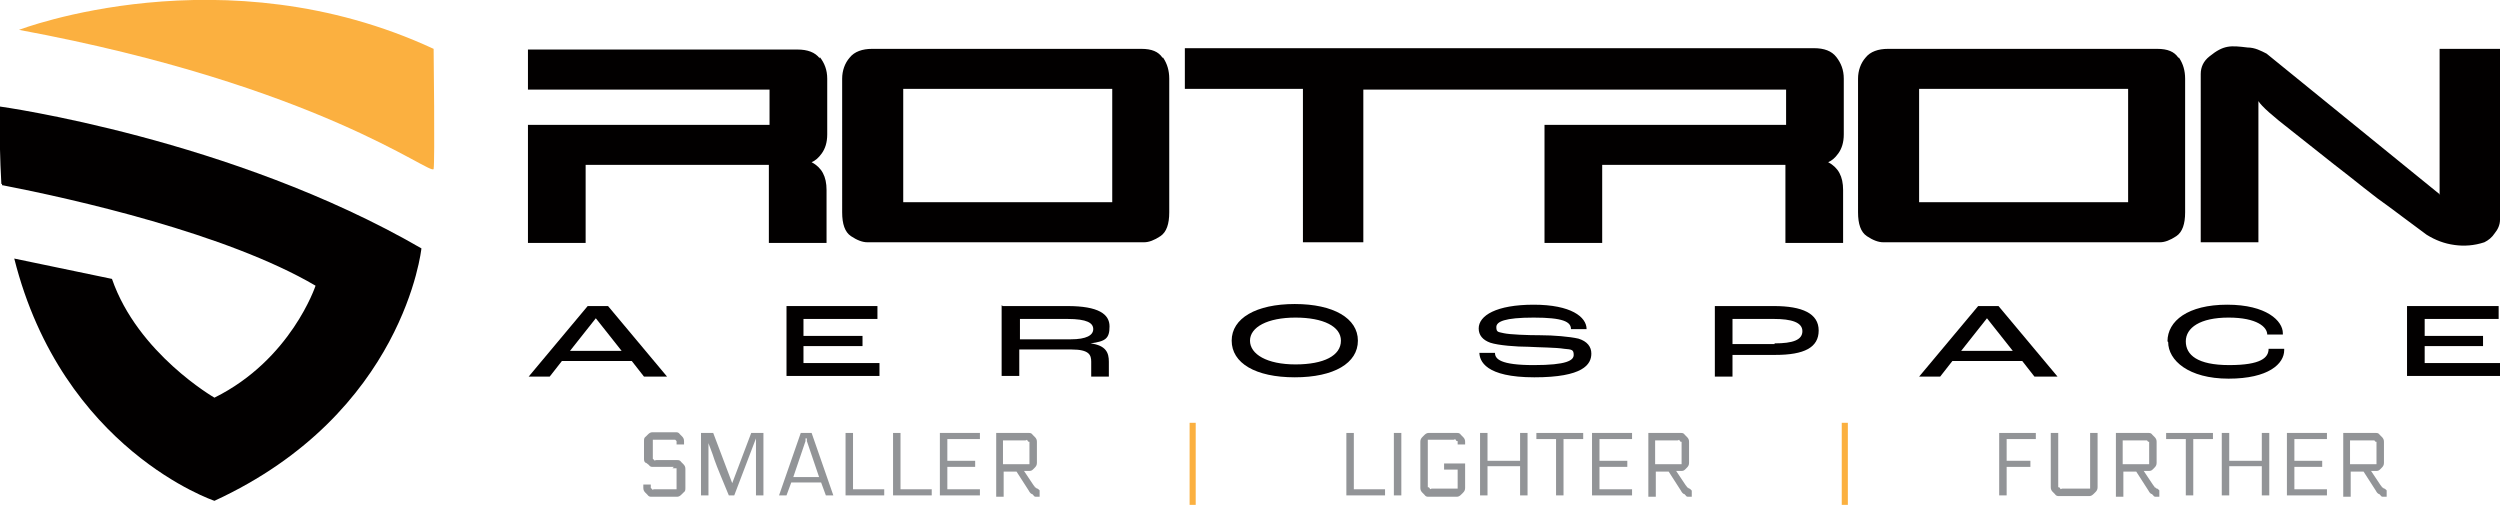 <?xml version="1.0" encoding="UTF-8"?> <svg xmlns="http://www.w3.org/2000/svg" id="a" version="1.1" viewBox="0 0 368.4 74.4"><defs><style> .cls-1, .cls-2, .cls-3, .cls-4 { stroke-width: 0px; } .cls-1, .cls-4 { fill: #020000; } .cls-2 { fill: #929497; } .cls-3 { fill: #fbb040; } .cls-4 { fill-rule: evenodd; } </style></defs><g><path class="cls-4" d="M120.8,8.4c.7.9,1.1,1.9,1.1,3.2v8.2c0,1.2-.3,2.1-.8,2.8s-1,1.1-1.5,1.3c1.5.8,2.2,2.1,2.2,4.1v7.8h-8.5v-11.5h-27v11.5h-8.5v-17.4h35.6v-5.2h-35.6v-5.9h39.7c1.5,0,2.6.4,3.3,1.3h0s0-.2,0-.2ZM148.3,13.1h-15.2v16.7h30.8V13.1h-15.6ZM200.9,13.1v22.6h-8.9V13.1h-17.4v-6h92.7c1.5,0,2.6.4,3.3,1.3.7.9,1.1,1.9,1.1,3.2v8.2c0,1.2-.3,2.1-.8,2.8s-1,1.1-1.5,1.3c1.5.8,2.2,2.1,2.2,4.1v7.8h-8.5v-11.5h-27v11.5h-8.5v-17.4h35.6v-5.2h-62.3ZM298,13.1h-15.2v16.7h30.8V13.1h-15.6,0ZM359.5,28.7V7.2h8.9v25.2c0,.7-.3,1.4-.8,2-.4.6-.9,1-1.5,1.3-1.5.5-3,.6-4.4.4-1.5-.2-2.8-.7-4.1-1.5-1.2-.9-2.3-1.7-3.5-2.6s-2.4-1.8-3.8-2.8c-1.3-1-2.7-2.1-4.2-3.3-3-2.3-5.8-4.6-8.5-6.7s-4.3-3.5-4.8-4.3v20.8h-8.5V10.9c0-1,.4-1.9,1.3-2.6,2.1-1.7,3.1-1.6,5.6-1.3,1.1,0,2,.5,2.8.9l25.6,20.8h-.1ZM321.1,8.5c.6.9.9,1.9.9,3.1v19.7c0,1.7-.4,2.9-1.3,3.5s-1.7.9-2.4.9h-40.8c-.7,0-1.5-.3-2.4-.9s-1.3-1.8-1.3-3.5V11.6c0-1.2.4-2.3,1.1-3.1.7-.9,1.9-1.3,3.3-1.3h39.7c1.5,0,2.5.4,3.1,1.3h0ZM171.4,8.5c.6.9.9,1.9.9,3.1v19.7c0,1.7-.4,2.9-1.3,3.5-.9.6-1.7.9-2.4.9h-40.8c-.7,0-1.5-.3-2.4-.9s-1.3-1.8-1.3-3.5V11.6c0-1.2.4-2.3,1.1-3.1.7-.9,1.9-1.3,3.3-1.3h39.7c1.5,0,2.5.4,3.1,1.3,0,0,.1,0,.1,0Z"></path><g><g><path class="cls-1" d="M91.6,51.7l-3.8-4.8h0l-3.8,4.8h7.7,0ZM92.9,53.2h-10.1l-1.8,2.3h-3.1l8.7-10.4h3l8.7,10.4h-3.4l-1.8-2.3s-.2,0-.2,0Z"></path><polygon class="cls-1" points="115.9 45.1 129.3 45.1 129.3 47 118.4 47 118.4 49.5 127.1 49.5 127.1 51 118.4 51 118.4 53.5 129.6 53.5 129.6 55.4 115.9 55.4 115.9 45.1 115.9 45.1"></polygon><path class="cls-1" d="M157.8,50c2.3,0,3.3-.6,3.3-1.5s-.9-1.5-3.8-1.5h-7v3h7.5ZM147.7,45.1h9.6c4.6,0,6.2,1.2,6.2,3s-.6,2.2-2.8,2.5h0c2.3.3,2.7,1.4,2.7,2.7v2.2h-2.6v-2.2c0-1-.3-1.8-2.9-1.8h-7.7v3.9h-2.6v-10.4h.1Z"></path><path class="cls-1" d="M197.6,50.2c0-2.1-2.6-3.4-6.7-3.4s-6.7,1.4-6.7,3.4,2.5,3.5,6.7,3.5,6.7-1.3,6.7-3.5h0ZM181.5,50.2c0-3.3,3.6-5.4,9.3-5.4s9.3,2.1,9.3,5.4-3.5,5.4-9.3,5.4-9.3-2.1-9.3-5.4h0Z"></path><path class="cls-1" d="M218,52h2.3c0,.9.8,1.8,5.7,1.8s5.9-.7,5.9-1.5-.3-.8-1.4-.9c-1.2-.2-3.6-.2-5.3-.3-1.7,0-4.4-.2-5.6-.6-1.1-.4-1.7-1.1-1.7-2.1,0-1.9,2.6-3.5,8.1-3.5s7.8,1.8,7.8,3.6h-2.3c0-1.1-1.2-1.7-5.5-1.7s-5.5.6-5.5,1.4.3.7,1.1.9c.9.2,3.5.3,5.4.3s4.3.2,5.6.5c1.3.4,1.9,1.2,1.9,2.2,0,1.6-1.2,3.5-8.4,3.5s-8.1-2.4-8.1-3.7h0Z"></path><path class="cls-1" d="M261.5,50.6c2.7,0,4.1-.5,4.1-1.8s-1.6-1.8-4.2-1.8h-6.1v3.7h6.2ZM252.7,45.1h8.7c4.2,0,6.6,1.1,6.6,3.6s-2.1,3.6-6.4,3.6h-6.3v3.2h-2.6v-10.4h0Z"></path><path class="cls-1" d="M296.6,51.7l-3.8-4.8h0l-3.8,4.8h7.7-.1ZM297.8,53.2h-10.1l-1.8,2.3h-3.1l8.7-10.4h3l8.7,10.4h-3.4l-1.8-2.3h-.2Z"></path><path class="cls-1" d="M319.4,50.3c0-3,3-5.4,8.8-5.4s8.2,2.4,8.2,4.2v.2h-2.3c0-1.1-1.5-2.5-5.7-2.5s-6.3,1.5-6.3,3.5,1.7,3.5,6.4,3.5,5.8-1.1,5.8-2.4h2.3v.2c0,2-2.3,4.2-8.2,4.2s-8.9-2.7-8.9-5.4h0Z"></path><polygon class="cls-1" points="354.7 45.1 368.2 45.1 368.2 47 357.3 47 357.3 49.5 365.9 49.5 365.9 51 357.3 51 357.3 53.5 368.4 53.5 368.4 55.4 354.7 55.4 354.7 45.1 354.7 45.1"></polygon></g><g><g><path class="cls-2" d="M99.3,68.8h-3.1c-.2,0-.4,0-.6-.3l-.4-.3c-.2,0-.3-.3-.3-.5v-2.7c0-.3,0-.5.3-.7l.3-.3c.2-.2.4-.3.6-.3h3.5c.2,0,.4,0,.6.3l.3.3c.2.2.3.4.3.7v.5h-1.1v-.5h0c0,0,0,0-.2-.2h-3.1s0,0-.2,0h0v2.8h0c0,0,0,0,.2.2s0,0,.3,0h3.1c.2,0,.4,0,.6.3l.3.3c.2.2.3.4.3.7v2.8c0,.3,0,.5-.3.7l-.3.3c-.2.2-.4.3-.6.3h-3.8c-.2,0-.4,0-.6-.3l-.3-.3c-.2-.2-.3-.4-.3-.7v-.5h1.1v.5h0c0,0,0,0,.2.2s0,0,.3,0h3.1s0,0,.2,0h0v-3.1c0,0-.2,0-.3,0s0,0-.3,0h0Z"></path><path class="cls-2" d="M104.4,64.6h0v8.4h-1.1v-9.2h1.8l2.8,7.4v.4h0v-.4l2.8-7.4h1.8v9.2h-1.1v-8.4h0l-3.2,8.4h-.8c-.4-1-.8-1.9-1.2-2.9s-.7-1.7-.9-2.3-.4-1.2-.6-1.7-.3-.8-.4-1.1,0-.4-.2-.4h.3Z"></path><path class="cls-2" d="M114.8,73l3.2-9.2h1.6l3.2,9.2h-1.1l-.7-1.9h-4.4l-.7,1.9h-1.1ZM118.7,64.6h0v.4l-1.8,5.3h3.8l-1.8-5.3v-.4h-.2Z"></path><path class="cls-2" d="M130.3,72.1v.9h-5.7v-9.2h1.1v8.3h4.6Z"></path><path class="cls-2" d="M137.3,72.1v.9h-5.7v-9.2h1.1v8.3h4.6Z"></path><path class="cls-2" d="M144.4,72.1v.9h-5.9v-9.2h5.9v.9h-4.8v3.2h4.1v.9h-4.1v3.3s4.8,0,4.8,0Z"></path><path class="cls-2" d="M146.7,63.8h4.9c.2,0,.4,0,.6.3l.3.3c.2.2.3.4.3.7v3.1c0,.3-.1.5-.3.7l-.3.3c-.2.2-.4.2-.6.2h-.7l1.4,2.1c0,0,.2.2.2.3,0,0,.1,0,.3.2h.1c.2.2.3.2.3.3v.9h-.6s-.2,0-.3-.2l-.2-.2c-.2,0-.4-.3-.5-.5l-1.8-2.8h-1.9v3.7h-1.1v-9.2h0v-.2ZM147.8,64.7v3.7h3.6s.1,0,.2,0h.1v-3.3h-.1c0,0-.1,0-.2-.2s-.1,0-.3,0h-3.3Z"></path></g><path class="cls-3" d="M175.3,62.3h.9v12.1h-.9v-12.1Z"></path><g><path class="cls-2" d="M204.1,72.1v.9h-5.7v-9.2h1.1v8.3h4.6,0Z"></path><path class="cls-2" d="M205.4,63.8h1.1v9.2h-1.1s0-9.2,0-9.2Z"></path><path class="cls-2" d="M215.9,65.5h-1.1v-.5h-.1c0,0-.1,0-.2-.2s-.1,0-.3,0h-3.5s-.1,0-.2,0h-.1v7h.1c0,0,.1,0,.2.2s.1,0,.3,0h3.5s.1,0,.2,0h.1v-2.8h-2v-.9h3.1v3.6c0,.3-.1.5-.3.7l-.3.3c-.2.2-.4.3-.6.3h-4.2c-.2,0-.4,0-.6-.3l-.3-.3c-.2-.2-.3-.4-.3-.7v-6.8c0-.3.1-.5.3-.7l.3-.3c.2-.2.4-.3.6-.3h4.2c.2,0,.4,0,.6.3l.3.3c.2.2.3.4.3.7v.5h0Z"></path><path class="cls-2" d="M224,63.8h1.1v9.2h-1.1v-4.3h-4.8v4.3h-1.1v-9.2h1.1v4.1h4.8s0-4.1,0-4.1Z"></path><path class="cls-2" d="M226.4,63.8h6.9v.9h-2.9v8.3h-1.1v-8.3h-2.9v-.9h0Z"></path><path class="cls-2" d="M240.5,72.1v.9h-5.9v-9.2h5.9v.9h-4.8v3.2h4.1v.9h-4.1v3.3s4.8,0,4.8,0Z"></path><path class="cls-2" d="M242.8,63.8h4.9c.2,0,.4,0,.6.3l.3.3c.2.2.3.4.3.7v3.1c0,.3-.1.5-.3.7l-.3.3c-.2.2-.4.2-.6.2h-.7l1.4,2.1c0,0,.2.2.2.3,0,0,.1,0,.3.2h.1l.3.3v.9h-.6s-.2,0-.3-.2l-.2-.2c-.2,0-.4-.3-.5-.5l-1.8-2.8h-1.9v3.7h-1.1v-9.2h0v-.2ZM243.9,64.7v3.7h3.6s.1,0,.2,0h.1v-3.3h-.1c0,0-.1,0-.2-.2s-.1,0-.3,0h-3.3Z"></path></g><path class="cls-3" d="M271.4,62.3h.9v12.1h-.9v-12.1Z"></path><g><path class="cls-2" d="M295.7,73h-1.1v-9.2h5.4v.9h-4.3v3.2h3.5v.9h-3.5v4.2h0Z"></path><path class="cls-2" d="M308,63.8h1.1v8c0,.3-.1.5-.3.7l-.3.3c-.2.2-.4.3-.6.3h-4.5c-.2,0-.4,0-.6-.3l-.3-.3c-.2-.2-.3-.4-.3-.7v-8h1.1v8h.1c0,0,.1,0,.2.2s.1,0,.3,0h3.8s.1,0,.2,0h.1v-8.1h0Z"></path><path class="cls-2" d="M311.7,63.8h4.9c.2,0,.4,0,.6.3l.3.3c.2.2.3.4.3.7v3.1c0,.3-.1.5-.3.7l-.3.3c-.2.2-.4.2-.6.2h-.7l1.4,2.1c0,0,.2.2.2.3,0,0,.1,0,.3.2h.1c.2.2.3.2.3.3v.9h-.6s-.2,0-.3-.2l-.2-.2c-.2,0-.4-.3-.5-.5l-1.8-2.8h-1.9v3.7h-1.1v-9.2h0v-.2ZM312.8,64.7v3.7h3.6s.1,0,.2,0h.1v-3.3h-.1c0,0-.1,0-.2-.2h-3.6Z"></path><path class="cls-2" d="M319.2,63.8h6.9v.9h-2.9v8.3h-1.1v-8.3h-2.9v-.9h0Z"></path><path class="cls-2" d="M333.3,63.8h1.1v9.2h-1.1v-4.3h-4.8v4.3h-1.1v-9.2h1.1v4.1h4.8s0-4.1,0-4.1Z"></path><path class="cls-2" d="M342.9,72.1v.9h-5.9v-9.2h5.9v.9h-4.8v3.2h4.1v.9h-4.1v3.3s4.8,0,4.8,0Z"></path><path class="cls-2" d="M345.2,63.8h4.9c.2,0,.4,0,.6.3l.3.3c.2.2.3.4.3.7v3.1c0,.3-.1.5-.3.7l-.3.3c-.2.2-.4.2-.6.2h-.7l1.4,2.1c0,0,.2.2.2.3,0,0,.1,0,.3.2h.1c.2.2.3.2.3.3v.9h-.6s-.2,0-.3-.2l-.2-.2c-.2,0-.4-.3-.5-.5l-1.8-2.8h-1.9v3.7h-1.1v-9.2h0v-.2ZM346.3,64.7v3.7h3.6s.1,0,.2,0h.1v-3.3h-.1c0,0-.1,0-.2-.2h-3.6Z"></path></g></g></g></g><g><path class="cls-3" d="M63.9,7.2C32.9-7.2,2.8,4.4,2.8,4.4c44.2,8.2,60.8,21.6,61.1,20.5.2-1.1,0-17.7,0-17.7h0Z"></path><path class="cls-1" d="M.4,27.3c10.3,2,33,7.1,46.1,14.8,0,0-3.6,10.9-14.9,16.5,0,0-11.3-6.5-15.1-17.5l-14.4-3c7.1,28.2,29.5,35.7,29.5,35.7,28-12.9,30.5-37.2,30.5-37.2C34.1,20.4,0,15.7,0,15.7c-.1,4.1,0,7.8.2,11.4h.1v.2Z"></path></g></svg> 